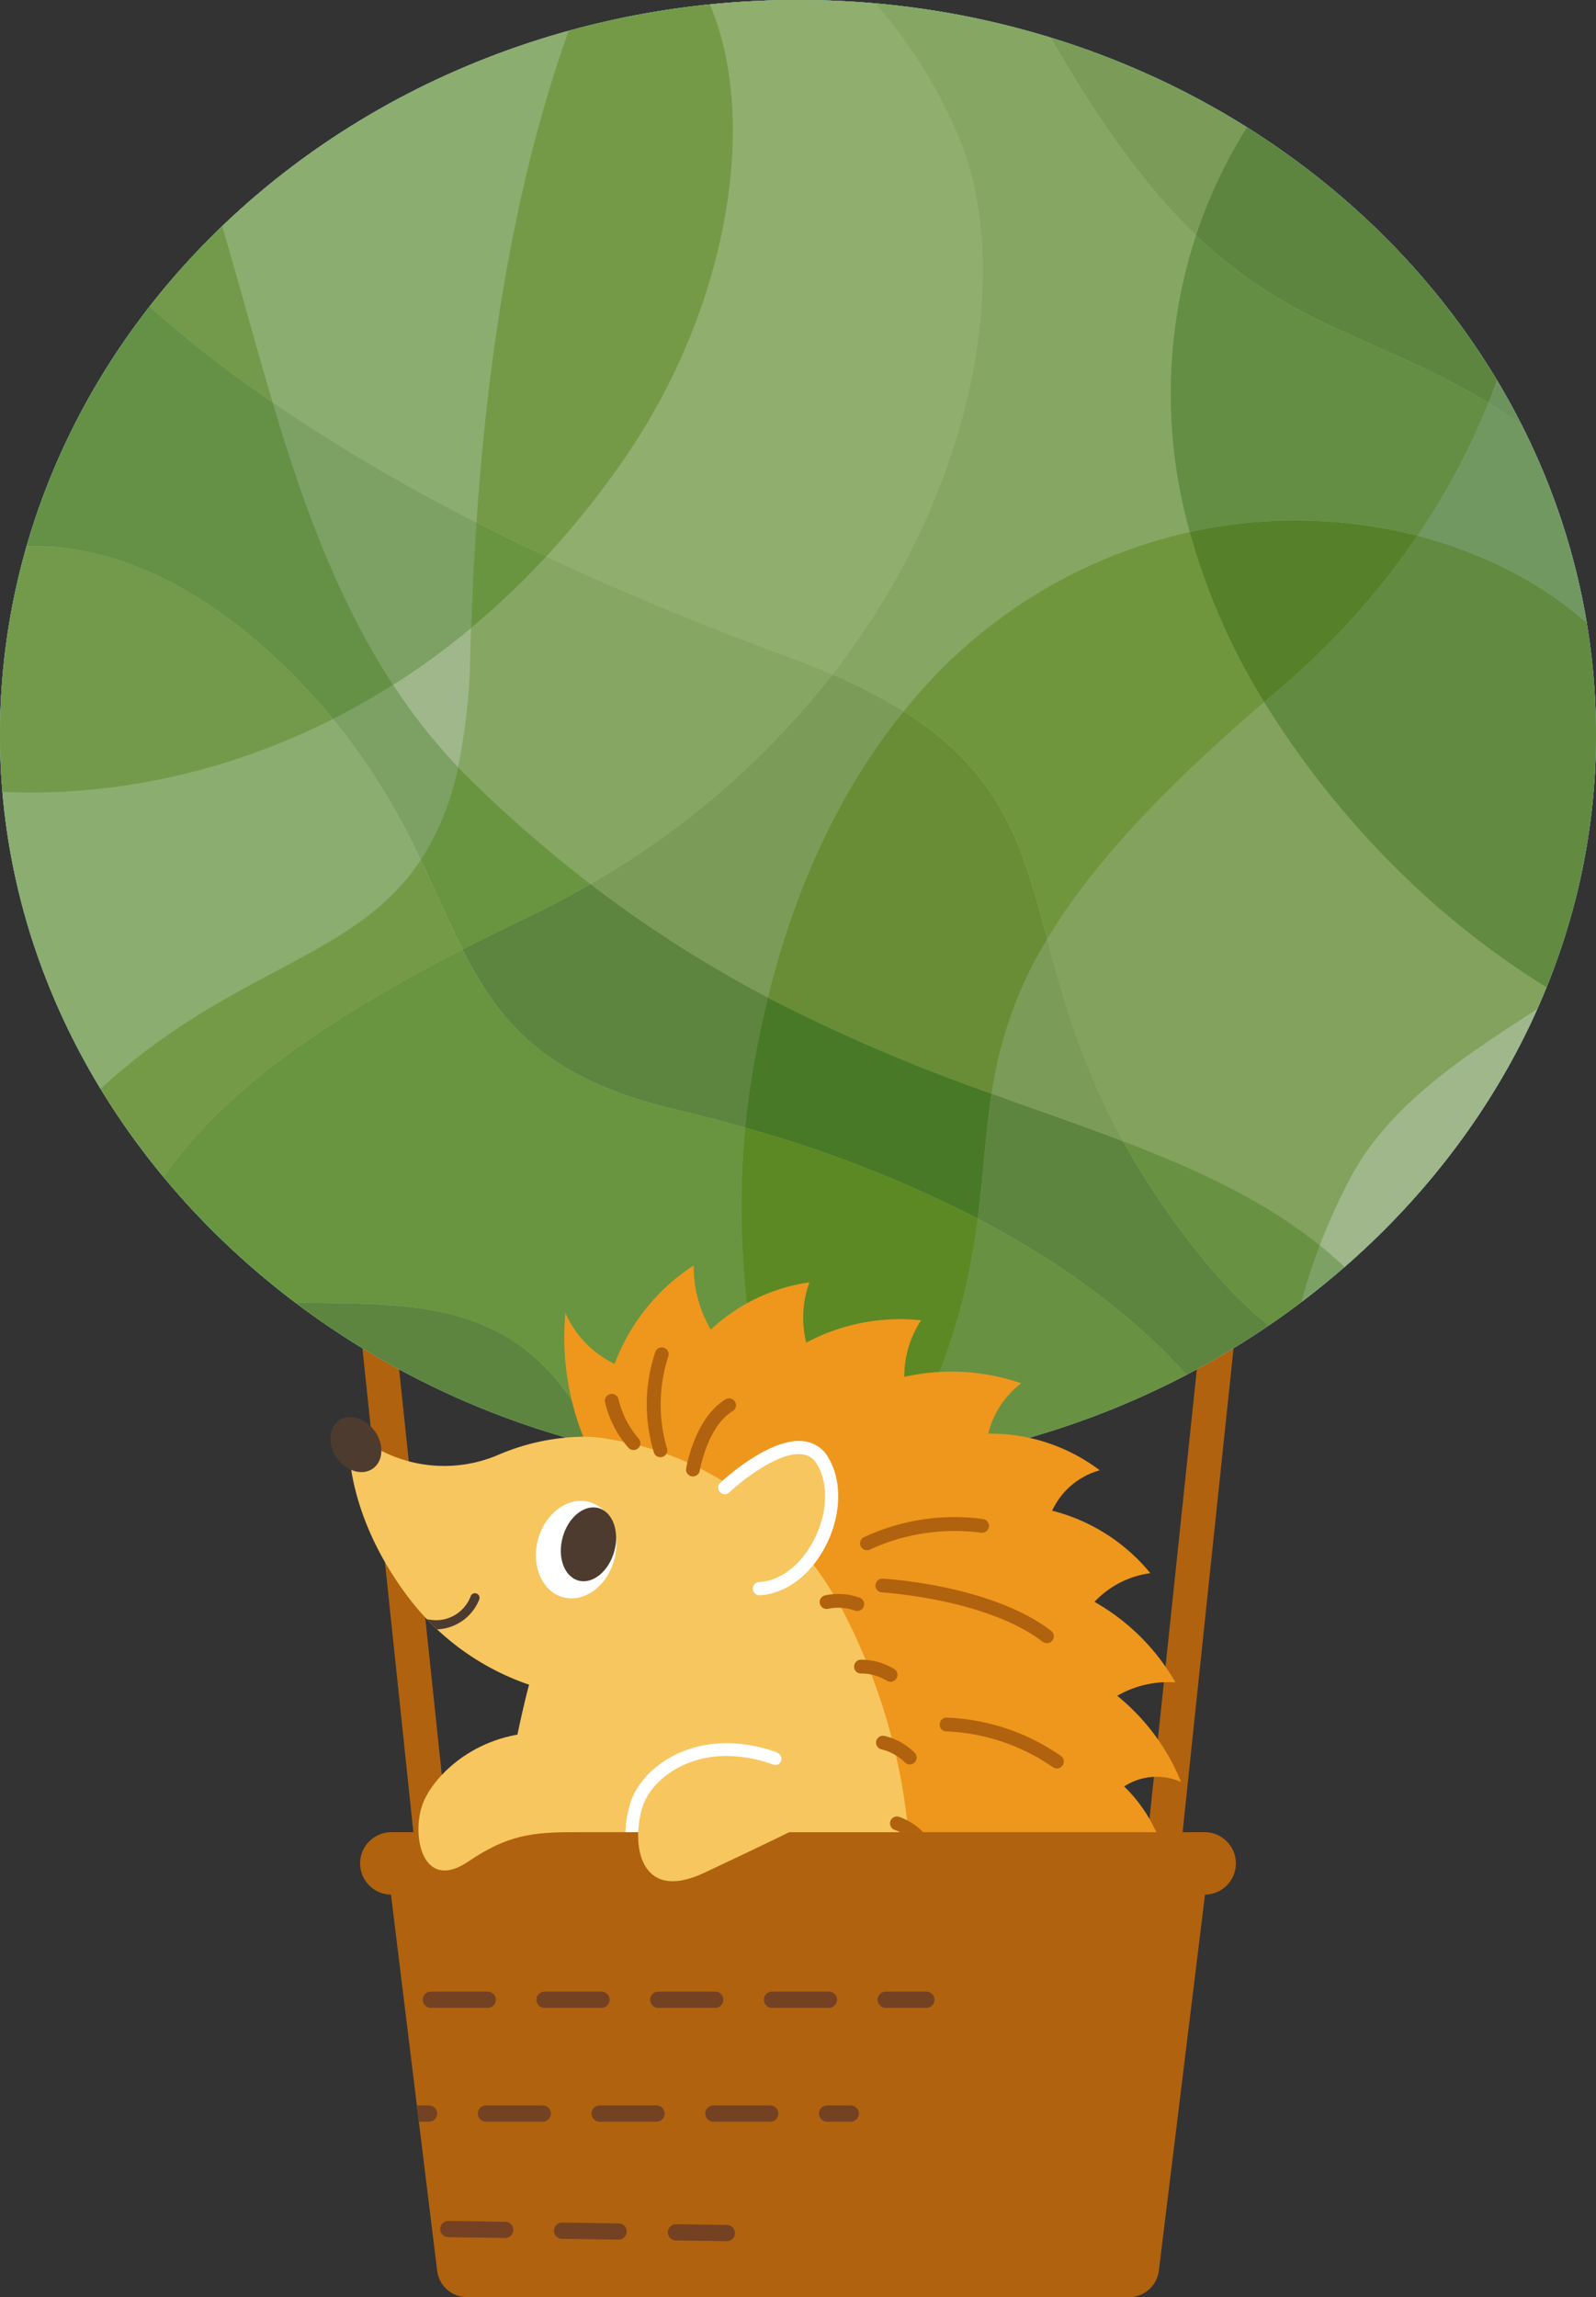<svg xmlns="http://www.w3.org/2000/svg" xmlns:xlink="http://www.w3.org/1999/xlink" width="162.926" height="234.498" viewBox="0 0 162.926 234.498"><rect x="0" y="0" width="162.926" height="234.498" fill="#333333" stroke="none"/><defs><clipPath id="a"><path d="M82.548,122.448c0,41.443,37.6,75.041,81.461,75.041s81.465-33.6,81.465-75.041S209,47.4,164.009,47.4,82.548,81,82.548,122.448" transform="translate(-82.548 -47.405)" fill="none"/></clipPath><clipPath id="b"><rect width="349.614" height="283.678" fill="none"/></clipPath><clipPath id="d"><path d="M115.543,198.915a3.187,3.187,0,0,0-.069,6.374l4.713,38.4a3.066,3.066,0,0,0,3.042,2.691h67.586a3.066,3.066,0,0,0,3.043-2.691l4.714-38.4a3.187,3.187,0,0,0-.07-6.374Z" transform="translate(-112.352 -198.915)" fill="none"/></clipPath><clipPath id="e"><rect width="100.668" height="64.632" fill="none"/></clipPath></defs><g transform="translate(-1213.903 -6422.52)"><g transform="translate(1112 6364)"><rect width="3.498" height="85.644" transform="translate(181.615 175.605)" fill="#b1620e"/><path d="M177.148,215.122l7.182-68.2,3.484.356-7.182,68.2Z" transform="translate(41.535 34.448)" fill="#b1620e"/><path d="M111.286,147.275l3.484-.353,7.18,68.2-3.482.353Z" transform="translate(26.093 34.448)" fill="#b1620e"/><g transform="translate(101.903 58.52)"><g clip-path="url(#a)"><rect width="253.394" height="225.016" transform="translate(-45.235 -30.014)" fill="#a6dcf8"/><path d="M188.53,117.612c0,45.112-22.018,99.179-33.608,99.179s-33.608-54.067-33.608-99.179,14.051-78.827,33.608-78.827S188.53,72.5,188.53,117.612" transform="translate(-73.459 -49.426)" fill="#37b7ea"/><path d="M167.932,45.507s34.123,15.063,42.805,60.426c7.644,39.94-15.86,76.821-41.277,95.93l-20.923,21.212,116.947-2.484,19.592-130.71L202.712,37.252Z" transform="translate(-67.076 -49.786)" fill="#37b7ea"/><path d="M155.076,45.507s-34.123,15.063-42.805,60.426c-7.644,39.94,15.86,76.821,41.277,95.93l20.923,21.212L57.523,220.591,37.931,89.881,120.3,37.252Z" transform="translate(-93.009 -49.786)" fill="#37b7ea"/><g transform="translate(-101.903 -58.52)" style="mix-blend-mode:overlay;isolation:isolate"><g clip-path="url(#b)"><g clip-path="url(#b)"><rect width="246.484" height="201.511" transform="translate(42.869 99.211) rotate(-23.735)" fill="#96af85"/><path d="M94.532,208.7a145,145,0,0,1-15.725,13.415A67.158,67.158,0,0,1,59.212,232.55a216.128,216.128,0,0,0,27.145,15.815,182.533,182.533,0,0,0,30.773,11.727Zm161.13,9.068-25.89,11.383a29.617,29.617,0,0,1-6.565,7.362c-4.975,4.038-15.412,8.3-26.166,7.03l-51.219,22.52c56.743,7.706,111.771-8.546,109.84-48.3M94.579,35.566A48.643,48.643,0,0,0,82.6,34.156C27.187,34-20.581,107.156,9.1,174.831a44.782,44.782,0,0,1,9.655-10.423c21.213-16.88,35.806-13.905,47.192-20.718L42.869,91.2,102.461,65c-6.624-10.326-8.821-20.353-7.882-29.435" transform="translate(0 8.008)" fill="#97ae99"/><path d="M164.833,220.547c-13.617,11.316-29.2,13.324-42.81,9.523-15.365-4.291-28.229-15.983-32.936-30.036q-1.27,1.376-2.7,2.807l22.6,51.392c.277.079.556.157.833.235a207.846,207.846,0,0,0,27.858,5.738l51.219-22.52a30.977,30.977,0,0,1-4.68-.92c-7.162-2-14.135-6.838-19.385-16.218m60.827-38.734c-1.312,6.987-1.186,13.03-1.631,18.432,2.674,8.243,1.781,16.311-2.4,23.047l25.889-11.383a47.677,47.677,0,0,0-1.216-8.491,75.642,75.642,0,0,0-5.071-15.112,35.9,35.9,0,0,1-3.858-.852,37.671,37.671,0,0,1-11.714-5.641M94.317,59.142l-59.591,26.2L57.8,137.832c5.187-3.1,9.709-8.239,13.888-18.206-8.23-4.576-13.214-11.408-12.664-19.1.9-12.635,15.8-14.544,29.859-18.98a182.167,182.167,0,0,1,9.957-16.162,69.374,69.374,0,0,1-4.527-6.24" transform="translate(8.142 13.867)" fill="#6c935d"/><path d="M84.279,77.289c-14.054,4.437-28.956,6.345-29.859,18.98-.549,7.694,4.434,14.527,12.666,19.1q.535-1.278,1.063-2.664A282.071,282.071,0,0,1,84.279,77.289" transform="translate(12.75 18.122)" fill="#507f43"/><path d="M156.08,123.265a85.055,85.055,0,0,1-24.708,21.4,125.769,125.769,0,0,0,18.111,11.579c3.013-12.226,7.886-21.861,13.866-29.215a53.684,53.684,0,0,0-7.269-3.763M188.81,17.616l-.318-.088L161.3,29.485A90.965,90.965,0,0,1,172.29,46.723c8.071,16.4,14.719,25.753,20.9,31.695,5.2-15.679,17.611-27.305,30.909-31.131a39.183,39.183,0,0,0-6.746-11.346A60.607,60.607,0,0,0,188.81,17.616" transform="translate(30.802 4.11)" fill="#7a9c58"/><path d="M130.087,164.6c-4.68-1.307-9.908-1.269-15.536-1.341s-11.657-.257-17.94-2.011q-1.065-.3-2.142-.658c-3.374,7.271-6.525,15.1-15.707,25.051C83.469,199.7,96.332,211.39,111.7,215.68c13.612,3.8,29.191,1.795,42.809-9.521a62.709,62.709,0,0,1-6.046-16.164c-4.07-17.084-10.434-23.175-18.374-25.391m13.62-44.088q-3.218,1.865-6.722,3.538-3.353,1.6-6.33,3.129c3.555,7.03,7.97,12.54,19.543,15.772.7.2,1.431.384,2.186.562q3.224.765,6.272,1.616l.842.238q.257-2.7.7-5.354.687-4.133,1.625-7.922a125.707,125.707,0,0,1-18.112-11.579" transform="translate(18.467 28.257)" fill="#5d853f"/><path d="M134.769,6.229c-11.688-3.264-22.58-2.91-30.08.4C90.16,13.031,78.3,26.3,76.615,42.647c.262.067.521.137.778.209C88.965,46.086,95.723,53.9,100.509,63.982c17.325-18.5,34.568-23.443,48.964-20.471l.842-.37c5.056-8.15,10.866-13.977,17.06-17.855A77.13,77.13,0,0,0,134.769,6.229" transform="translate(17.964 0.927)" fill="#c1bba5"/><path d="M77.432,35.507q-.385-.107-.778-.209c-.939,9.082,1.258,19.108,7.881,29.435l14.39-6.327q.813-.907,1.623-1.773C95.763,46.55,89,38.737,77.432,35.507" transform="translate(17.924 8.276)" fill="#95b086"/><path d="M97.39,54.017,83,60.345a69.727,69.727,0,0,0,4.527,6.24A130.1,130.1,0,0,1,97.39,54.017" transform="translate(19.461 12.665)" fill="#7da065"/><path d="M216.072,129.657c-7.741,5.212-16.891,10.258-21.424,19a63.124,63.124,0,0,0-2.965,6.593,45.139,45.139,0,0,1,12.747,16.523c19.461,3.185,39.339-10.049,44.49-30.423a66.379,66.379,0,0,1-10.941-2.132,89.951,89.951,0,0,1-21.907-9.561" transform="translate(44.943 30.4)" fill="#9fb78b"/><path d="M192.219,150.389a58.11,58.11,0,0,0-2.824,10.03,37.65,37.65,0,0,0,11.715,5.641,35.835,35.835,0,0,0,3.858.852,45.154,45.154,0,0,0-12.748-16.523" transform="translate(44.407 35.261)" fill="#7da065"/><path d="M160.194,27.214l-23.82,10.473q-.15.243-.3.486,1.048.231,2.074.518c13.519,3.775,24.24,14.573,29.682,27.346,5.481,12.867,2.244,35.5-12.852,54.956a53.693,53.693,0,0,1,7.269,3.763,51.744,51.744,0,0,1,29.2-18.307,52.158,52.158,0,0,1,.638-30.3c-6.181-5.941-12.829-15.294-20.9-31.695a90.792,90.792,0,0,0-10.993-17.237" transform="translate(31.905 6.381)" fill="#85a763"/><path d="M192.347,192.116l-32.731,14.391c10.753,1.273,21.19-2.992,26.166-7.03a29.661,29.661,0,0,0,6.565-7.361" transform="translate(37.425 45.045)" fill="#95b086"/><path d="M199.317,173.445c-.686,8.357-2.732,15.181-13.562,21.6-5,2.964-9.828,3.55-14.3,2.3-7.27-2.029-13.615-8.907-18.295-18.311q-1.418,2-3.016,4.113a63.538,63.538,0,0,1-10.021,10.6c5.25,9.381,12.222,14.219,19.385,16.218a30.962,30.962,0,0,0,4.681.92l32.731-14.391c4.181-6.738,5.072-14.806,2.4-23.049" transform="translate(32.854 40.667)" fill="#7da065"/><path d="M127.672,125.916c-25.788,13.236-31.223,22.718-36.186,33.411.716.241,1.432.459,2.142.658,6.283,1.754,12.313,1.938,17.942,2.011s10.856.033,15.536,1.341c7.939,2.217,14.3,8.308,18.373,25.391a62.645,62.645,0,0,0,6.048,16.164,63.587,63.587,0,0,0,10.021-10.6q1.6-2.115,3.015-4.113c-6.3-12.661-9.583-29.906-8.045-46.073-.279-.079-.562-.159-.843-.237-2.036-.568-4.122-1.107-6.274-1.616-.753-.179-1.485-.367-2.185-.563-11.572-3.232-15.988-8.74-19.543-15.772" transform="translate(21.45 29.523)" fill="#699541"/><path d="M223.866,41.6a31.38,31.38,0,0,0-17.181.3c5.153,12.9,5.976,30.806-1.047,48.24,7.7,4.642,16.629,12.063,28,26.861,12.594,16.385,15.291,32.268,12.008,45.252,15.041,1.562,27.073-3.408,28.394-17.463,2.486-26.45-19.5-22.32-33.49-50.281-9.409-18.808,7.2-44.749-15.117-52.418q-.78-.267-1.569-.488" transform="translate(48.215 9.505)" fill="#6c935d"/><path d="M212.356,41.635c-13.3,3.826-25.707,15.452-30.907,31.131,9.851,9.47,18.516,10.271,29.86,17.111,7.024-17.436,6.2-35.345,1.047-48.242" transform="translate(42.544 9.762)" fill="#5d853f"/><path d="M207.014,80.713a72.191,72.191,0,0,1-7.243,13.569c.3.078.6.158.9.241,12.28,3.429,22.223,11.557,25.6,22.562,3.679,12-3.3,18.128-12.088,24.047a89.951,89.951,0,0,0,21.907,9.561,66.379,66.379,0,0,0,10.941,2.132c3.284-12.984.588-28.868-12.006-45.252-11.374-14.8-20.306-22.219-28-26.861" transform="translate(46.84 18.924)" fill="#729861"/><path d="M181.938,66.853a52.157,52.157,0,0,0-.638,30.3,50.219,50.219,0,0,1,23.256.377A72.15,72.15,0,0,0,211.8,83.964c-11.342-6.84-20.009-7.641-29.859-17.111" transform="translate(42.055 15.675)" fill="#658e45"/><path d="M170.228,125.054a41.747,41.747,0,0,0-5.667,15.79c4.691,1.7,9.177,3.249,13.422,4.869-4.312-7.841-6.143-14.649-7.755-20.659" transform="translate(38.584 29.321)" fill="#7a9c58"/><path d="M164.832,137.845c-.646,4.142-.844,8.249-1.425,12.755,16.952,8.87,26.882,20.186,30.451,31.193.443-5.4.319-11.443,1.631-18.431a45.687,45.687,0,0,1-8.9-8.413,81.048,81.048,0,0,1-8.34-12.235c-4.244-1.62-8.73-3.164-13.421-4.869" transform="translate(38.313 32.32)" fill="#5d853f"/><path d="M159.91,106.23c-5.981,7.354-10.852,16.989-13.866,29.215a179.744,179.744,0,0,0,22.859,9.813,41.739,41.739,0,0,1,5.667-15.79c-2.526-9.413-4.514-16.86-14.661-23.238" transform="translate(34.242 24.907)" fill="#688d36"/><path d="M146.485,129.9q-.935,3.794-1.625,7.92-.439,2.65-.7,5.354a125.562,125.562,0,0,1,23.755,9.292c.579-4.5.778-8.612,1.423-12.755a179.549,179.549,0,0,1-22.859-9.812" transform="translate(33.802 30.456)" fill="#487927"/><path d="M191.292,105.468c-11.5,9.849-18.165,17.533-22.141,24.178,1.613,6.009,3.443,12.816,7.755,20.659,7.518,2.869,14.279,5.974,20.059,10.616a63.383,63.383,0,0,1,2.965-6.593c4.534-8.741,13.684-13.788,21.425-19a85.686,85.686,0,0,1-16.795-13.106,93.154,93.154,0,0,1-13.268-16.754" transform="translate(39.66 24.729)" fill="#82a25d"/><path d="M175.434,141.789a81.124,81.124,0,0,0,8.339,12.235,45.722,45.722,0,0,0,8.9,8.413,58.092,58.092,0,0,1,2.824-10.031c-5.78-4.643-12.541-7.748-20.059-10.616" transform="translate(41.133 33.245)" fill="#689141"/><path d="M186.479,91.4a51.742,51.742,0,0,0-29.2,18.306c10.145,6.377,12.135,13.825,14.661,23.238,3.975-6.645,10.646-14.33,22.14-24.178a66.831,66.831,0,0,1-7.6-17.365" transform="translate(36.876 21.43)" fill="#70963d"/><path d="M166.391,148.177c-1.2,9.292-4.013,20.281-15.709,36.781,4.68,9.4,11.025,16.28,18.295,18.311,4.475,1.249,9.3.663,14.3-2.3,10.83-6.416,12.876-13.241,13.562-21.6-3.569-11.007-13.5-22.323-30.451-31.193" transform="translate(35.33 34.743)" fill="#689141"/><path d="M144.236,140.65c-1.538,16.165,1.746,33.411,8.046,46.073,11.7-16.5,14.512-27.489,15.709-36.781a125.528,125.528,0,0,0-23.755-9.292" transform="translate(33.731 32.978)" fill="#5c8924"/><path d="M203.641,91.946c-.3-.083-.6-.163-.9-.241a78.977,78.977,0,0,1-14.472,15.98c-.4.338-.8.676-1.186,1.01a93.2,93.2,0,0,0,13.268,16.754,85.686,85.686,0,0,0,16.795,13.106c8.792-5.919,15.765-12.051,12.088-24.047-3.375-11.007-13.316-19.133-25.6-22.562" transform="translate(43.866 21.502)" fill="#628a41"/><path d="M204.188,92a50.253,50.253,0,0,0-23.256-.377,66.879,66.879,0,0,0,7.6,17.366c.389-.333.785-.672,1.186-1.01A79.014,79.014,0,0,0,204.188,92" transform="translate(42.422 21.206)" fill="#56812a"/><path d="M8.531,148.112c-14.778,22.5-1.122,51.625,23.825,58.591a45.283,45.283,0,0,0,26.287-.873c-25.071-17.281-41.136-37.254-50.112-57.719" transform="translate(0.569 34.727)" fill="#c1bba5"/><path d="M123.017,99.337a76.257,76.257,0,0,1-7.959,5.8,58.86,58.86,0,0,0,6.622,8.4,60.106,60.106,0,0,0,1.255-11.467c.025-.925.049-1.832.081-2.742" transform="translate(26.977 23.291)" fill="#9fb78b"/><path d="M105.091,80.673c3.007,10.068,6.59,20.107,12.3,28.845a75.869,75.869,0,0,0,7.959-5.8c.123-3.708.306-7.309.542-10.782a186.06,186.06,0,0,1-20.8-12.258" transform="translate(24.64 18.915)" fill="#7da065"/><path d="M64.219,122.886C52.832,129.7,38.24,126.723,17.026,143.6a44.849,44.849,0,0,0-9.654,10.423c8.976,20.465,25.041,40.437,50.112,57.72A67.188,67.188,0,0,0,77.079,201.31,145.121,145.121,0,0,0,92.8,187.9Z" transform="translate(1.728 28.813)" fill="#95b086"/><path d="M67.31,118.44c-4.18,9.968-8.7,15.1-13.888,18.207l28.584,65.008q1.431-1.431,2.7-2.806A35.649,35.649,0,0,1,88.671,167.7a56.437,56.437,0,0,1-8.122-7.251c-13.1-14.043-15.921-29.619-12.387-41.55-.288-.151-.573-.3-.853-.46m62.2-5.06q-3.035,1.922-6.127,3.481a67.312,67.312,0,0,1,8.946,14.38,27.9,27.9,0,0,0,3.8-9.457,58.851,58.851,0,0,1-6.62-8.4M94.461,64.2A182.138,182.138,0,0,0,84.5,80.358c5.759-1.817,11.377-4.06,15.831-7.638.381-.307.757-.615,1.121-.918a86.513,86.513,0,0,1-6.994-7.6" transform="translate(12.526 15.052)" fill="#7da065"/><path d="M98.817,70.357c-.364.3-.738.612-1.121.918-4.454,3.579-10.072,5.821-15.831,7.639a282.077,282.077,0,0,0-16.13,35.418q-.53,1.387-1.064,2.664c.28.156.567.31.854.46,4.122-13.917,16.884-22.873,32.038-18.64,5.824,1.627,12,5.2,18.18,11.19a65.779,65.779,0,0,1,5,5.411q3.085-1.561,6.127-3.482c-5.714-8.736-9.3-18.776-12.3-28.845A121.256,121.256,0,0,1,98.817,70.357" transform="translate(15.163 16.496)" fill="#659146"/><path d="M129.426,93.43a81.549,81.549,0,0,1-7.669,7.292c-.03.91-.057,1.817-.08,2.742a59.971,59.971,0,0,1-1.257,11.466c.458.483.923.953,1.4,1.418a135.053,135.053,0,0,0,12.118,10.519,85.033,85.033,0,0,0,24.708-21.4c-1.349-.584-2.791-1.158-4.338-1.726-9.114-3.344-17.386-6.791-24.883-10.314" transform="translate(28.235 21.906)" fill="#85a763"/><path d="M122.047,90.6c-.236,3.473-.418,7.074-.542,10.781a81.222,81.222,0,0,0,7.669-7.292q-3.689-1.731-7.127-3.489" transform="translate(28.489 21.243)" fill="#699541"/><path d="M83.1,156.763a35.649,35.649,0,0,0-3.969,31.149c9.182-9.951,12.334-17.78,15.709-25.052a43.29,43.29,0,0,1-11.74-6.1m47.459-45.916a27.912,27.912,0,0,1-3.8,9.457c1.554,3.26,2.842,6.325,4.268,9.145q2.978-1.528,6.33-3.127,3.5-1.67,6.72-3.539a135.422,135.422,0,0,1-12.116-10.518c-.478-.467-.943-.938-1.4-1.418" transform="translate(18.102 25.99)" fill="#699541"/><path d="M144.935,36.152c-14.4-2.974-31.641,1.969-48.965,20.471.138.289.275.584.41.878l15.338-6.745c3.239-4.223,7.9-7.593,17.355-9.951a27.189,27.189,0,0,1,7.283-.88Z" transform="translate(22.502 8.288)" fill="#b3c19b"/><path d="M111.641,50.6,96.3,57.347a104.935,104.935,0,0,1,4.344,11.462c5.345-7.082,7.185-13.236,10.994-18.206M145.4,36.114c-.179-.038-.363-.078-.543-.115l-8.578,3.773a18.711,18.711,0,0,1,4.593.665,16.1,16.1,0,0,1,1.764.6q1.339-2.591,2.764-4.924" transform="translate(22.58 8.441)" fill="#a6bc93"/><path d="M133.366,39.055a27.275,27.275,0,0,0-7.282.88c-9.455,2.358-14.117,5.728-17.357,9.954Z" transform="translate(25.493 9.155)" fill="#98b382"/><path d="M140.047,39.719a18.821,18.821,0,0,0-4.593-.665L110.816,49.888c-3.81,4.97-5.648,11.124-10.993,18.2,2.287,7.1,4.231,14.726,6.5,22.339a186.06,186.06,0,0,0,20.8,12.258c1.885-27.715,7.256-48.01,14.68-62.368a16.371,16.371,0,0,0-1.764-.6" transform="translate(23.405 9.157)" fill="#8bad6f"/><path d="M96.279,52.581q-.811.867-1.622,1.773l2.032-.894c-.135-.294-.272-.589-.41-.879" transform="translate(22.194 12.328)" fill="#98b382"/><path d="M98.562,53.293l-2.032.894a130.1,130.1,0,0,0-9.863,12.568,86.329,86.329,0,0,0,6.994,7.6,58.016,58.016,0,0,0,9.246-9.6,105.009,105.009,0,0,0-4.345-11.461" transform="translate(20.32 12.495)" fill="#8bad6f"/><path d="M101.578,62.577a57.966,57.966,0,0,1-9.246,9.6,121.36,121.36,0,0,0,15.751,12.735c-2.273-7.613-4.217-15.241-6.5-22.339" transform="translate(21.649 14.672)" fill="#739a4a"/><path d="M140.109,36.611q-1.028-.287-2.074-.518-1.424,2.335-2.764,4.923c15.478,6.307,15.056,34.7.4,55.9a89.888,89.888,0,0,1-7.954,9.954c7.5,3.523,15.77,6.97,24.883,10.314q2.32.852,4.339,1.726c15.1-19.454,18.333-42.089,12.852-54.956-5.442-12.774-16.163-23.571-29.682-27.346" transform="translate(29.945 8.463)" fill="#90ae6d"/><path d="M136.624,40.081c-7.424,14.358-12.8,34.653-14.68,62.368q3.439,1.755,7.127,3.49a90.025,90.025,0,0,0,7.952-9.954c14.657-21.2,15.079-49.6-.4-55.9" transform="translate(28.592 9.398)" fill="#759a47"/><path d="M120.849,106.859c-16.328,8.261-33.415,9.1-46.475,5.454a45.024,45.024,0,0,1-8.745-3.415c-3.534,11.93-.716,27.506,12.387,41.55a56.425,56.425,0,0,0,8.122,7.25q.594-.941,1.253-1.874c16.794-23.781,34.081-21.939,42.405-34.585a67.282,67.282,0,0,0-8.946-14.38" transform="translate(15.06 25.055)" fill="#8bad6f"/><path d="M97.4,93.612c-15.154-4.233-27.916,4.724-32.039,18.64a45.024,45.024,0,0,0,8.745,3.415c13.061,3.648,30.147,2.807,46.475-5.454a65.789,65.789,0,0,0-5-5.409c-6.176-5.99-12.356-9.565-18.18-11.192" transform="translate(15.325 21.701)" fill="#739a4a"/><path d="M125.634,118.508c-8.323,12.646-25.611,10.8-42.405,34.585q-.659.935-1.253,1.874a43.361,43.361,0,0,0,11.74,6.1c4.961-10.693,10.4-20.175,36.186-33.411-1.426-2.82-2.712-5.885-4.268-9.145" transform="translate(19.221 27.786)" fill="#759a47"/></g></g></g></g></g><g transform="translate(138.695 245.554)"><g clip-path="url(#d)"><rect width="93.913" height="54.193" transform="translate(-1.978 -2.98)" fill="#b1620e"/><path d="M62.195.83H58.05A.83.83,0,0,1,57.22,0a.83.83,0,0,1,.83-.83h4.145a.83.83,0,0,1,.83.83A.83.83,0,0,1,62.195.83Zm-9.95,0H46.44A.829.829,0,0,1,45.611,0a.829.829,0,0,1,.829-.83h5.805a.829.829,0,0,1,.829.83A.829.829,0,0,1,52.245.83Zm-11.61,0H34.83A.829.829,0,0,1,34,0a.829.829,0,0,1,.829-.83h5.805a.83.83,0,0,1,.83.83A.83.83,0,0,1,40.635.83Zm-11.61,0H23.22A.83.83,0,0,1,22.39,0a.83.83,0,0,1,.83-.83h5.805a.829.829,0,0,1,.829.83A.829.829,0,0,1,29.025.83Zm-11.61,0H11.61A.83.83,0,0,1,10.78,0a.83.83,0,0,1,.83-.83h5.805a.83.83,0,0,1,.83.83A.83.83,0,0,1,17.415.83ZM5.8.83H0A.83.83,0,0,1-.83,0,.83.83,0,0,1,0-.83H5.8A.83.83,0,0,1,6.634,0,.83.83,0,0,1,5.8.83Z" transform="translate(-4.419 17.105)" fill="#744222"/><path d="M60.464.83H58.05A.83.83,0,0,1,57.22,0a.83.83,0,0,1,.83-.83h2.414a.83.83,0,0,1,.83.83A.83.83,0,0,1,60.464.83Zm-8.219,0H46.44A.829.829,0,0,1,45.611,0a.829.829,0,0,1,.829-.83h5.805a.829.829,0,0,1,.829.83A.829.829,0,0,1,52.245.83Zm-11.61,0H34.83A.829.829,0,0,1,34,0a.829.829,0,0,1,.829-.83h5.805a.83.83,0,0,1,.83.83A.83.83,0,0,1,40.635.83Zm-11.61,0h-5.8A.83.83,0,0,1,22.39,0a.83.83,0,0,1,.83-.83h5.8a.83.83,0,0,1,.83.83A.83.83,0,0,1,29.025.83Zm-11.61,0H11.61A.83.83,0,0,1,10.78,0a.83.83,0,0,1,.83-.83h5.805a.83.83,0,0,1,.83.83A.83.83,0,0,1,17.415.83ZM5.8.83H0A.83.83,0,0,1-.83,0,.83.83,0,0,1,0-.83H5.8a.83.83,0,0,1,.83.83A.83.83,0,0,1,5.8.83Z" transform="translate(-10.407 28.724)" fill="#744222"/><path d="M40.066,1.412h-.012l-5.24-.076a.83.83,0,0,1,.024-1.659l5.24.076a.83.83,0,0,1-.012,1.659ZM29.022,1.252H29.01l-5.8-.084A.83.83,0,1,1,23.23-.492l5.8.084a.83.83,0,0,1-.012,1.659ZM17.413,1.083H17.4L11.6,1a.829.829,0,1,1,.024-1.659l5.8.084a.829.829,0,0,1-.012,1.659ZM5.8.914H5.792L-.012.829A.829.829,0,0,1-.829-.012.829.829,0,0,1,.012-.829l5.8.084A.829.829,0,0,1,5.8.914Z" transform="translate(-2.638 40.343)" fill="#744222"/></g></g><g transform="translate(126.145 180.922)"><g clip-path="url(#e)"><path d="M153.737,241.811a7.906,7.906,0,0,1,2.107,2.337,8.021,8.021,0,0,1,1.086,4,10.08,10.08,0,0,0,4.971-6.444,4.678,4.678,0,0,1,3.357,4.072,14.127,14.127,0,0,0,4.826-8.949,7.08,7.08,0,0,1,2.294,1.033,7.177,7.177,0,0,1,2.189,2.407,14.959,14.959,0,0,0,2.426-9.775,9.48,9.48,0,0,1,4.869,3.182,16.366,16.366,0,0,0,.3-10.788,7.325,7.325,0,0,1,5.427,1.942,20.39,20.39,0,0,0-2.3-10.5,9.185,9.185,0,0,1,5.688.663,15.464,15.464,0,0,0-4.611-9.758,6.086,6.086,0,0,1,5.808-.451,21.912,21.912,0,0,0-6.516-8.8,10.38,10.38,0,0,1,5.943-1.367,22.056,22.056,0,0,0-8.264-8.223,9.557,9.557,0,0,1,5.7-2.928,19,19,0,0,0-10.023-6.38,7.586,7.586,0,0,1,4.858-4.123,18.506,18.506,0,0,0-11.379-3.742,9.211,9.211,0,0,1,3.369-5.144,21.986,21.986,0,0,0-11.943-.651,10.5,10.5,0,0,1,1.712-5.775,20.341,20.341,0,0,0-11.72,2.278,10.568,10.568,0,0,1,.323-6.154,18.551,18.551,0,0,0-10.065,4.827,12.679,12.679,0,0,1-1.747-6.554,20.533,20.533,0,0,0-8.071,10.056,10.4,10.4,0,0,1-5.024-5.2,27.376,27.376,0,0,0,1.549,11.913,22.6,22.6,0,0,0,2.3,4.676Z" transform="translate(-95.848 -145.272)" fill="#ee971c"/><path d="M127.3,207.167c-1.252,5.971,4.53,28.793,3,33.2-1.929,5.563-5.332,7.656-1.676,7.882,2.243.139,8.18.625,9.481-2.031,1.628-3.323,6.025-9.646,6.307-9.457s1.038,2.6.189,6.256c-.585,2.517-3.285,5.13-.686,5.476,1.725.231,5.941.631,7.634-.489,1.417-.937,4.985-5.132,6.67-9.113l0,.007c2.828-5.6,10.892-19.833,10.488-29.735a61.824,61.824,0,0,0-6.492-24.258,38.286,38.286,0,0,0-3.794-6.013c2.221-2.863,3.089-7.151,1.353-10.035-2.223-3.692-8.146,1.106-9.641,2.41a31.688,31.688,0,0,0-12.108-4.623,13.913,13.913,0,0,0-2.365-.248c-.2-.007-.314-.009-.314-.009v0a22.712,22.712,0,0,0-8.825,1.912,14.046,14.046,0,0,1-15.109-2.838s-1,7.976,6.065,17.325A25.964,25.964,0,0,0,129.8,191.7s-2.526,9.415-2.5,15.47" transform="translate(-100.034 -142.126)" fill="#f7c65f"/><path d="M114.407,166.028c.959,1.352.873,3.061-.2,3.818s-2.708.275-3.668-1.076-.873-3.061.194-3.819,2.71-.274,3.669,1.078" transform="translate(-100.383 -142.331)" fill="#4e3b30"/><path d="M146.13,182.314a.673.673,0,0,1-.033-1.344c2.144-.111,4.222-1.678,5.558-4.19,1.449-2.728,1.6-5.8.374-7.829a1.979,1.979,0,0,0-1.483-1.02c-2.365-.351-6.2,2.691-7.472,3.884a.673.673,0,1,1-.92-.983c.207-.193,5.084-4.724,8.577-4.233a3.288,3.288,0,0,1,2.449,1.657c1.46,2.424,1.327,6.019-.339,9.155-1.558,2.933-4.053,4.765-6.675,4.9h-.036" transform="translate(-92.865 -141.869)" fill="#fff"/><path d="M134.851,177.577c-.749,2.682-3.092,4.372-5.234,3.775s-3.271-3.258-2.522-5.941,3.092-4.372,5.234-3.774,3.271,3.258,2.522,5.94" transform="translate(-96.4 -140.707)" fill="#fff"/><path d="M134.378,176.562c-.57,2.042-2.21,3.369-3.66,2.964s-2.166-2.39-1.6-4.432,2.208-3.369,3.66-2.964,2.167,2.39,1.6,4.432" transform="translate(-95.917 -140.581)" fill="#4e3b30"/><path d="M139.7,224.065c-.383-.7-2.21-3.459-7.492-4.427a.672.672,0,1,0-.243,1.321c5.182.951,6.533,3.7,6.6,3.824s.116.226.173.339c.52-.683.885-1.095.967-1.058" transform="translate(-95.333 -129.427)" fill="#fff"/><path d="M137.418,170.037a.7.7,0,0,1-.654-.449,16.914,16.914,0,0,1,.12-10.256.7.7,0,1,1,1.349.4,15.843,15.843,0,0,0-.157,9.35.7.7,0,0,1-.406.907.7.7,0,0,1-.252.048" transform="translate(-94.245 -143.683)" fill="#b1620e"/><path d="M139.987,171.013a.636.636,0,0,1-.117-.01.7.7,0,0,1-.578-.809c.036-.21.893-5.165,4.021-7.053a.7.7,0,0,1,.726,1.2c-2.57,1.55-3.352,6.034-3.359,6.08a.7.7,0,0,1-.693.586" transform="translate(-93.488 -142.694)" fill="#b1620e"/><path d="M154.155,180.953a.7.7,0,0,1-.253-.047,5.076,5.076,0,0,0-2.7-.177.711.711,0,0,1-.849-.517.7.7,0,0,1,.514-.849,6.462,6.462,0,0,1,3.54.231.7.7,0,0,1-.253,1.359" transform="translate(-90.897 -138.902)" fill="#b1620e"/><path d="M156.889,186.9a.705.705,0,0,1-.383-.114,5.108,5.108,0,0,0-2.6-.727.682.682,0,0,1-.726-.68.7.7,0,0,1,.676-.727,6.477,6.477,0,0,1,3.421.955.7.7,0,0,1-.385,1.292" transform="translate(-90.23 -137.628)" fill="#b1620e"/><path d="M158.431,193.87a.7.7,0,0,1-.511-.219,5.069,5.069,0,0,0-2.362-1.317.7.7,0,0,1,.281-1.38,6.507,6.507,0,0,1,3.1,1.727.7.7,0,0,1-.511,1.189" transform="translate(-89.803 -136.153)" fill="#b1620e"/><path d="M159.4,200.838a.7.7,0,0,1-.562-.279,5.107,5.107,0,0,0-2.2-1.57.7.7,0,0,1,.432-1.338,6.47,6.47,0,0,1,2.891,2.06.7.7,0,0,1-.56,1.127" transform="translate(-89.532 -134.588)" fill="#b1620e"/><path d="M158.356,207.844a.7.7,0,0,1-.633-.4,5.089,5.089,0,0,0-1.86-1.96.7.7,0,0,1,.681-1.231,6.474,6.474,0,0,1,2.443,2.574.7.7,0,0,1-.631,1.012" transform="translate(-89.685 -133.051)" fill="#b1620e"/><path d="M156.832,213.2a.7.7,0,0,1-.676-.511,5.116,5.116,0,0,0-1.483-2.262.7.7,0,0,1,.889-1.09,6.494,6.494,0,0,1,1.947,2.968.7.7,0,0,1-.484.868.653.653,0,0,1-.193.027" transform="translate(-89.94 -131.877)" fill="#b1620e"/><path d="M154.371,219.136h-.037a.7.7,0,0,1-.667-.738,5.118,5.118,0,0,0-.673-2.618.7.7,0,0,1,1.193-.746,6.49,6.49,0,0,1,.885,3.437.7.7,0,0,1-.7.667" transform="translate(-90.298 -130.582)" fill="#b1620e"/><path d="M151.376,224.361a.755.755,0,0,1-.148-.015.7.7,0,0,1-.541-.836,5.085,5.085,0,0,0-.254-2.69.7.7,0,0,1,1.295-.551,6.483,6.483,0,0,1,.336,3.534.7.7,0,0,1-.688.557" transform="translate(-90.886 -129.376)" fill="#b1620e"/><path d="M172.435,184.532a.7.7,0,0,1-.427-.144c-5.709-4.379-16.3-5.027-16.4-5.033a.7.7,0,0,1-.663-.742.712.712,0,0,1,.742-.663c.452.026,11.132.681,17.183,5.321a.7.7,0,0,1-.43,1.262" transform="translate(-89.817 -139.199)" fill="#b1620e"/><path d="M172.218,194.631a.7.7,0,0,1-.4-.125,20.621,20.621,0,0,0-10.846-3.659.669.669,0,0,1-.714-.693.7.7,0,0,1,.691-.714,21.75,21.75,0,0,1,11.667,3.908.7.7,0,0,1-.4,1.281" transform="translate(-88.57 -136.505)" fill="#b1620e"/><path d="M154.385,176.24a.7.7,0,0,1-.333-1.323,21.685,21.685,0,0,1,12.162-1.859.7.7,0,0,1-.179,1.395,20.693,20.693,0,0,0-11.319,1.7.714.714,0,0,1-.331.083" transform="translate(-90.112 -140.39)" fill="#b1620e"/><path d="M170.864,210.066a.7.7,0,0,1-.549-.263c-2.849-3.563-8.168-5.771-8.222-5.793a.7.7,0,1,1,.532-1.3c.232.1,5.707,2.364,8.788,6.214a.7.7,0,0,1-.549,1.143" transform="translate(-88.242 -133.406)" fill="#b1620e"/><path d="M165.43,220.143a.7.7,0,0,1-.616-.363,14.47,14.47,0,0,0-4.892-5.043.7.7,0,0,1,.691-1.226,15.67,15.67,0,0,1,5.432,5.588.7.7,0,0,1-.275.955.689.689,0,0,1-.339.088" transform="translate(-88.732 -130.882)" fill="#b1620e"/><path d="M159.895,223.817a.7.7,0,0,1-.7-.7,5.962,5.962,0,0,0-1.38-3.832.7.7,0,1,1,1.018-.968,7.343,7.343,0,0,1,1.77,4.8.7.7,0,0,1-.7.7" transform="translate(-89.189 -129.786)" fill="#b1620e"/><path d="M135.49,168.4a.7.7,0,0,1-.51-.22,10.8,10.8,0,0,1-2.395-4.647.7.7,0,1,1,1.373-.31A9.529,9.529,0,0,0,136,167.216a.7.7,0,0,1-.512,1.185" transform="translate(-95.062 -142.78)" fill="#b1620e"/><path d="M118.428,181.891c-.1-.01-.325-.041-.573-.081.344.363.693.7,1.042,1.033a4.835,4.835,0,0,0,4.3-3.059.468.468,0,0,0-.881-.317,3.769,3.769,0,0,1-3.886,2.424" transform="translate(-98.512 -138.916)" fill="#4e3b30"/></g></g><path d="M133.149,200.842c-4.411,0-6.892.277-10.913,3-4.589,3.11-5.835-2.479-4.682-5.8.867-2.5,4.784-6.9,11.266-7.349" transform="translate(27.468 44.712)" fill="#f7c65f"/><path d="M153.476,199.059c-2.3,1.116-5.376,2.654-11.455,5.5-6.624,3.1-7.452-3.1-6.233-6.809,1.039-3.154,6.156-6.962,13.58-4.154Z" transform="translate(31.727 45.162)" fill="#f7c65f"/><path d="M149.617,192.453a15.286,15.286,0,0,0-5.022-.9c-5.132,0-8.815,3.036-9.8,6.033a11.05,11.05,0,0,0-.526,3.05h1.306a9.723,9.723,0,0,1,.463-2.641c.784-2.381,3.891-5.134,8.559-5.134a13.984,13.984,0,0,1,4.677.853c.539.17.81-.081.9-.4s-.039-.642-.557-.862" transform="translate(31.481 44.914)" fill="#fff"/></g></g></svg>